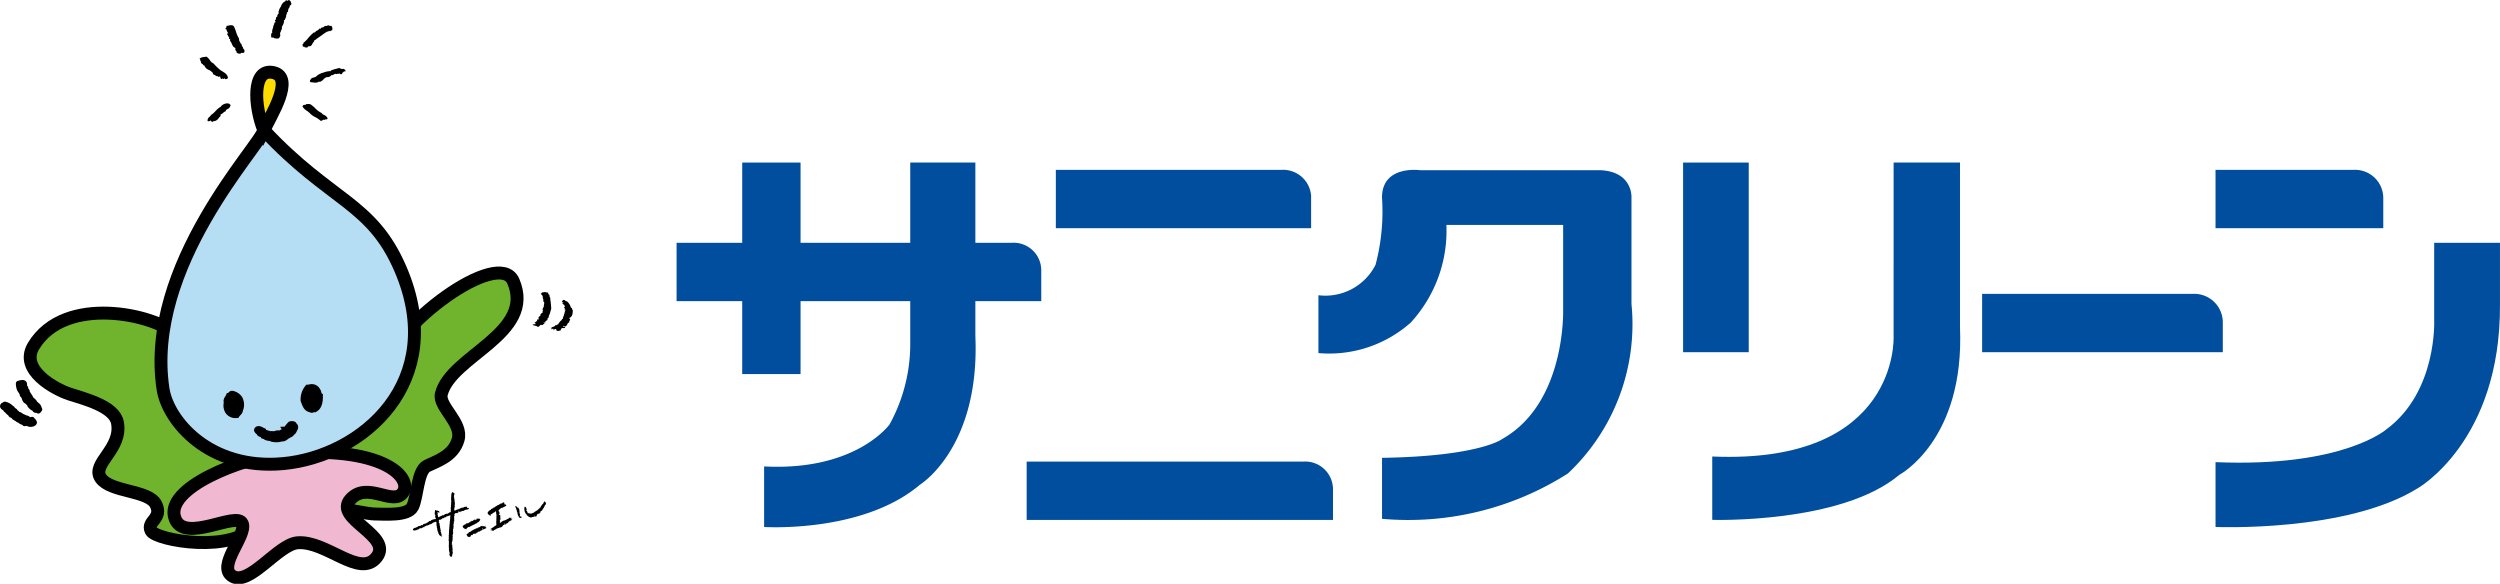 <svg xmlns="http://www.w3.org/2000/svg" width="116.128" height="27.118" viewBox="0 0 116.128 27.118"><g transform="translate(-291.517 -5.985)"><g transform="translate(291.644 5.985)"><path d="M299.88,24.13c-.891-.892-5.113-1.879-6.575.557-.668,1.114,1,2.006,1.672,2.228s2.088.562,2.228,1.337c.224,1.226-1.226,1.895-.78,2.563s2.229.557,2.564,1.226-.446.78-.224,1.226,3.9,1.114,4.9-.335S299.88,24.13,299.88,24.13Z" transform="translate(-291.875 -8.612)" fill="#6fb42c" stroke="#000" stroke-miterlimit="10" stroke-width="0.6"/><path d="M306.49,30.925c.335.446,4.235,1.226,4.68,1.226s1.56.111,1.784-.335.223-1.672.668-1.895,1.226-.446,1.448-1.226-.925-1.535-.78-2.117c.446-1.783,4.387-2.8,3.344-5.238-.669-1.56-5.572,2.007-6.13,4.235Z" transform="translate(-293.916 -8.276)" fill="#6fb42c" stroke="#000" stroke-miterlimit="10" stroke-width="0.6"/><path d="M305.989,30.87c-1.668.156-5.461,1.56-4.9,3.009.447,1.163,2.879-.38,3.12.223.223.557-1.226,2.006-.445,2.452s2.113-1.486,3.008-1.56c1.337-.112,2.9,1.671,3.678.668s-2.006-1.783-1.226-2.675,2.006.335,2.451-.334S310.781,30.424,305.989,30.87Z" transform="translate(-293.081 -9.781)" fill="#f0b9d1" stroke="#000" stroke-miterlimit="10" stroke-width="0.6"/><path d="M305.1,13.122c-.111.669-5.565,6.289-4.68,12.036.223,1.448,2.124,3.768,5.572,3.455,3.678-.335,7.7-3.795,5.461-9.026C310.116,16.466,308.221,16.466,305.1,13.122Z" transform="translate(-292.972 -7.077)" fill="#b5ddf3" stroke="#000" stroke-miterlimit="10" stroke-width="0.6"/><path d="M321.424,22.028l.011.083c.027-.011.05.023.055.045-.022.061.061.128.034.195a2.976,2.976,0,0,1,.044.446c-.044.039,0,.078-.044.116-.006.112-.078.168-.078.285-.089-.006-.011.156-.118.128.007.028-.061.039-.022.067-.016.045-.067.005-.089.033-.005.045.056.006.033.062-.066-.012-.088.094-.15.033-.078.017-.072.1-.162.1-.055-.072-.195-.039-.239-.111l.162-.022-.073-.062c.073-.039.128-.072.139-.161l.056.011c.028-.028-.05-.106.022-.112,0-.061.095-.05.062-.128.005-.028.072-.022.033-.056.123.017.023-.094.1-.139-.011-.017-.028-.017-.045-.022a1.119,1.119,0,0,1,.073-.15c-.017-.1.066-.19-.039-.24.049-.084-.039-.145-.012-.24-.039-.045-.083-.078-.089-.128.05.022.039-.084.089-.033C321.267,21.972,321.34,22.033,321.424,22.028Z" transform="translate(-296.09 -8.436)"/><path d="M322.362,22.442c.011.051.073.045.106.068a.562.562,0,0,1,.173.284c.067.005.045.078.089.128-.011.112-.005.267-.117.312v.033c-.017,0-.045-.011-.056.012s.006.016.011.022h.034c.017.072-.051.111-.045.184-.106,0-.083.256-.25.15-.006.012-.028.017-.022.034.016.05.061-.017.088.022.006.078-.083.039-.122.055-.056-.022-.045.045-.084.056l.011.039c-.061.017-.145.067-.217,0,.011-.033-.011-.061-.044-.05-.045-.017-.062.034-.067.062-.023-.034-.006-.073-.051-.095,0,.033-.039.033-.056.044-.027-.028.012-.044-.011-.078.034-.039.145-.039.185-.105.005-.012.027-.017.022-.034l.033.034c.011-.056.095-.034.095-.09.045-.055.089-.134.156-.161,0-.011.006-.028-.011-.033l.028-.023.011.011c.022-.022.044-.072.011-.089.078-.05.033-.123.089-.184-.022-.05.056-.1-.022-.117l.067-.011a.073.073,0,0,0-.056-.056c0-.011.045-.033.011-.05h-.022V22.76c.017.006.022-.016.033-.022.028-.051-.044-.045-.055-.045l.033-.033c-.055,0-.072-.044-.1-.072l.055-.034c-.016-.022-.044-.006-.072-.011-.006-.05.045-.072.05-.111C322.3,22.448,322.335,22.437,322.362,22.442Z" transform="translate(-296.248 -8.502)"/><path d="M292.784,27.044c-.05.111.1.156.05.251.023.044.1.055.067.127a2.6,2.6,0,0,1,.229.368c.055,0,.078.051.117.09l-.011.011c.067.094.234.156.228.3l.023.022c-.034.016-.028.05-.056.067-.045-.067-.162.017-.162-.089a.516.516,0,0,1-.228-.173.239.239,0,0,0-.051-.117l-.011.017-.1-.106-.011.011c-.095-.061-.073-.217-.173-.284-.016-.145-.145-.212-.161-.357a.6.6,0,0,1-.022-.173C292.584,26.994,292.768,26.916,292.784,27.044Z" transform="translate(-291.777 -9.196)" stroke="#000" stroke-linecap="round" stroke-linejoin="round" stroke-width="0.25"/><path d="M292.01,28.3c-.039.061.056.028.078.061.006.09.15.072.139.173.09,0,.106.122.206.111a.784.784,0,0,0,.241.129V28.8c.033.022.078.005.111.011a.2.2,0,0,0,.223.055c.011.017.011.034.034.045s.055.062.066.095c-.022.061-.106.072-.173.078-.116-.006-.167-.084-.273-.034l-.011-.011.044-.033c-.033-.062-.078.016-.117-.022-.083,0-.133-.09-.217-.107-.005-.049-.095-.039-.112-.088h-.022c0-.023-.022-.034-.033-.045l-.017.011c.006-.117-.172-.039-.167-.173-.106-.033-.134-.122-.217-.173-.017-.088-.212-.117-.128-.206h.078V28.16A.571.571,0,0,1,292.01,28.3Z" transform="translate(-291.644 -9.378)" stroke="#000" stroke-linecap="round" stroke-linejoin="round" stroke-width="0.25"/><path d="M308.547,27.2a.3.3,0,0,1,.258.187c.064.064.019.173.109.224,0,.244-.02.514-.238.636-.052-.025-.084.039-.122.014-.058.07-.064-.058-.141-.014-.18-.058-.232-.282-.284-.411a.872.872,0,0,1,.2-.611C308.395,27.226,308.476,27.191,308.547,27.2Z" transform="translate(-294.167 -9.231)" stroke="#000" stroke-miterlimit="10" stroke-width="0.25"/><path d="M304.528,27.792a.6.6,0,0,1,.026.534c-.006.116-.1.155-.161.252a.431.431,0,0,1-.418-.174.537.537,0,0,1-.058-.424c-.058-.109.058-.212.1-.315.064-.006.084-.1.154-.1A.528.528,0,0,1,304.528,27.792Z" transform="translate(-293.519 -9.287)" stroke="#000" stroke-miterlimit="10" stroke-width="0.25"/><path d="M307.237,29.228c.022.017.027.039.033.022.05-.022.039.039.055.061l-.01.012c.072-.028.066.083.049.122-.056.07-.044.139-.127.184a.3.3,0,0,1-.169.13l-.027.019c-.1.045-.178.168-.306.14a.72.72,0,0,1-.357.033l-.083-.011c-.112-.072-.263-.016-.352-.139a.08.08,0,0,1-.061,0c-.028-.112-.161-.05-.195-.15-.028-.051-.184-.118-.067-.185.1-.033.189.056.273.085.05.116.212.088.312.16.062-.05.117.005.2-.018a.671.671,0,0,1,.278-.032c-.012-.01.141-.092.1-.064a.677.677,0,0,0,.121-.1l-.011-.016a.107.107,0,0,0,.094-.067l.04-.058c.061-.045.078-.126.144-.126Z" transform="translate(-293.777 -9.541)" stroke="#000" stroke-miterlimit="10" stroke-width="0.25"/><path d="M307.293,6.121a.156.156,0,0,0-.095-.132.028.028,0,0,0-.028,0,.028.028,0,0,0-.014.023l-.005.006a.1.1,0,0,0-.044,0h-.015v0a.028.028,0,0,0-.023-.025.026.026,0,0,0-.029.017l-.01.031a.365.365,0,0,0-.2.222l-.02.042a.537.537,0,0,0-.1.259.209.209,0,0,0,.01.051.115.115,0,0,0-.06.071h0a.02.02,0,0,0-.006.014l0,.053a.09.09,0,0,0-.064.088.182.182,0,0,0,0,.033l0,.027s-.005,0-.022,0a.028.028,0,0,0-.023.014.029.029,0,0,0,0,.014l0,.013.031.066-.05.03a.028.028,0,0,0-.013.023v.009a.224.224,0,0,1-.023.076.341.341,0,0,0-.034.131V7.28a.448.448,0,0,0-.044.165.127.127,0,0,0,.013.057l-.006,0-.008,0a.123.123,0,0,0-.043.105c0,.018,0,.035,0,.05l0,.043a.031.031,0,0,0,.012.024.026.026,0,0,0,.025.005.089.089,0,0,1,.028,0,.1.1,0,0,0,.059,0h0a.029.029,0,0,0,.025.03l.048.008c.069.014.173.034.208-.08a.116.116,0,0,0,.018-.064.266.266,0,0,0-.006-.054.344.344,0,0,1-.005-.042.045.045,0,0,1,.024-.043.03.03,0,0,0,.014-.017V7.466a.032.032,0,0,0,0-.015.021.021,0,0,1-.006-.014.074.074,0,0,1,.018-.036.1.1,0,0,0,.022-.051V7.345c.006,0,.014-.01.014-.018v-.1a.529.529,0,0,0,.1-.255.14.14,0,0,0-.009-.042l.007-.006,0-.005A.03.03,0,0,0,307,6.911a.084.084,0,0,0,.014-.047V6.842l.014,0a.033.033,0,0,0,.018-.016l0-.012,0-.011,0-.009a.074.074,0,0,1,.009-.026.1.1,0,0,0,.012-.04.05.05,0,0,0,0-.019s-.007-.005-.01-.008a.172.172,0,0,0,.037-.087c.008-.04.014-.063.042-.071a.027.027,0,0,0,.018-.025V6.508a.137.137,0,0,1,0-.026.288.288,0,0,1,.074-.169.029.029,0,0,0,.006-.016l0-.009a.085.085,0,0,1-.007-.026c0-.012.008-.017.025-.026a.09.09,0,0,0,.057-.084A.189.189,0,0,0,307.293,6.121Zm-.568.5v0Zm.24.3v0Z" transform="translate(-293.899 -5.985)"/><path d="M304.7,8.469a.31.31,0,0,1-.035-.056.028.028,0,0,0,.008-.018V8.39a.028.028,0,0,0-.015-.019c-.028-.012-.038-.053-.047-.092l-.008-.03a.023.023,0,0,0-.012-.015.2.2,0,0,1-.059-.087l-.033-.058-.013-.107-.005-.012a1.174,1.174,0,0,1-.13-.295,1.7,1.7,0,0,0-.076-.2c-.045-.141-.182-.111-.274-.091l-.072.012a.029.029,0,0,0-.02.013.03.03,0,0,0-.005.016v.006a.055.055,0,0,1,0,.017c0,.016-.008.035-.036.058a.028.028,0,0,0-.01.021l0,.005a.026.026,0,0,0,.019.02l.03.007,0,.009a.341.341,0,0,0,.078.162l.008.012-.03,0c-.014,0-.019.012-.019.025V7.8a.027.027,0,0,0,.016.025c.01,0,.017.022.025.04a.129.129,0,0,0,.054.069l-.013.018a.024.024,0,0,0-.005.015.027.027,0,0,0,0,.014A.052.052,0,0,0,304.1,8h0V8l0,0a.076.076,0,0,0-.03.058.168.168,0,0,0,.043.091.136.136,0,0,1,.03.053l0,.01.057.117.017.03a.027.027,0,0,0,.027.014h0l.01.009a.1.1,0,0,0,.053.035.091.091,0,0,1,.025.03h0a.031.031,0,0,0-.02.015.03.03,0,0,0,0,.014l0,.01.009.019a.064.064,0,0,0,.02.026l-.006.011h0v.005a.024.024,0,0,0,.015.022l0,0a.2.2,0,0,1,.03.021l-.005.034v0a.026.026,0,0,0,.014.024l.042.021a.162.162,0,0,0,.142.009.032.032,0,0,0,.01-.008c.019-.027.026-.025.049-.02a.135.135,0,0,0,.076,0,.033.033,0,0,0,.014-.012.146.146,0,0,0,.024-.077A.18.18,0,0,0,304.7,8.469Zm-.784-.93,0-.007h0l0,.007Zm.343.832h0a.033.033,0,0,0,.014-.013h0A.02.02,0,0,1,304.258,8.37Z" transform="translate(-293.513 -6.196)"/><g transform="translate(13.917 1.179)"><path d="M308.186,8.563l0,0,0,0Z" transform="translate(-308.092 -7.557)"/><path d="M309.429,7.407a.028.028,0,0,0-.022-.011.062.062,0,0,0-.044.016.091.091,0,0,0-.042-.03.15.15,0,0,0-.12.026.112.112,0,0,0-.12.032.114.114,0,0,1-.052.031.1.1,0,0,0-.094.043c-.03.032-.034.03-.048.019a.028.028,0,0,0-.042.013c-.013.04-.046.056-.084.074a.182.182,0,0,0-.1.091l-.025-.007a.025.025,0,0,0-.023,0,1.69,1.69,0,0,0-.259.257,1.5,1.5,0,0,1-.222.224.031.031,0,0,0-.011.023v.005a.028.028,0,0,0,.018.02h0l-.008,0-.035.016a.027.027,0,0,0-.015.025v0l.005.007.005.031,0,.009a.054.054,0,0,0,.031.048.04.04,0,0,0,.044-.007l0,.008a.067.067,0,0,0,.034.031.053.053,0,0,0,.042-.007.061.061,0,0,0,.038.015.079.079,0,0,0,.056-.039c.019-.022.027-.029.04-.027.1.021.138-.053.169-.113a.213.213,0,0,1,.066-.091.025.025,0,0,0,.013-.023V8.119a.089.089,0,0,1,0-.019c0-.022.016-.032.052-.051a.151.151,0,0,0,.072-.057.019.019,0,0,0,.014-.005l.2-.14c.083-.061.169-.124.265-.181a.082.082,0,0,0,.087-.039l.006-.007.022.022a.024.024,0,0,0,.02.008.026.026,0,0,0,.02-.011.067.067,0,0,1,.038-.022l.03-.012a.017.017,0,0,0,.01-.01A.177.177,0,0,0,309.429,7.407Z" transform="translate(-308.076 -7.377)"/></g><path d="M303.492,9.769,303.4,9.71a2.611,2.611,0,0,1-.309-.3l-.011-.007a.367.367,0,0,1-.159-.147.6.6,0,0,0-.155-.163.034.034,0,0,0-.02,0l-.085.014a.407.407,0,0,0-.2.06c-.007.005-.013.008-.014.015v.005a.02.02,0,0,0,0,.011l.027.03v.051a.027.027,0,0,0,.008.019.024.024,0,0,0,.02.007h.014l0,0a.1.1,0,0,0-.012.044c0,.04.033.061.058.077a.1.1,0,0,1,.049.051.027.027,0,0,0,.025.019h.025a.341.341,0,0,0,.211.211l.076.042a.024.024,0,0,0,.023,0c0,.005-.006.008-.006.012l0,.008a.026.026,0,0,0,.024.019h.022a.288.288,0,0,1,.048.078.184.184,0,0,0,.046.069.028.028,0,0,0,.025,0c.014,0,.024,0,.044.025a.093.093,0,0,0,.068.036.071.071,0,0,0,.032-.012l.012.028a.026.026,0,0,0,.019.015.12.12,0,0,0,.062-.008.087.087,0,0,1,.027-.006.061.061,0,0,1,.014.035.143.143,0,0,0,.019.064.025.025,0,0,0,.011.01.053.053,0,0,0,.075-.027l0-.006.02.029a.026.026,0,0,0,.024.011.029.029,0,0,0,.021-.016.065.065,0,0,1,.011-.019l.012.011.038.03a.127.127,0,0,0,.1-.03.043.043,0,0,0,.018-.039C303.742,9.923,303.61,9.841,303.492,9.769Z" transform="translate(-293.298 -6.46)"/><path d="M310.142,9.83l-.013-.016c-.02-.025-.053-.069-.105-.055H310c-.061,0-.078,0-.113-.035a.023.023,0,0,0-.021-.007.738.738,0,0,0-.14.03l-.1.025a.052.052,0,0,0-.017.008l-.011.011a.026.026,0,0,0-.029,0,.092.092,0,0,1-.036.012.09.09,0,0,0-.069.037.051.051,0,0,0-.005.019.934.934,0,0,0-.354.074.581.581,0,0,0-.191.076l-.069.036a.045.045,0,0,0-.011.011.263.263,0,0,1-.169.1.4.4,0,0,0-.108.042.033.033,0,0,0-.013.023v0l-.018.023a.1.1,0,0,0-.037.08.076.076,0,0,0,.04.053.028.028,0,0,0,.014,0l.106.009a.415.415,0,0,0,.207-.008.137.137,0,0,0,.052-.038.058.058,0,0,0,.054.015.386.386,0,0,0,.189-.155l.007,0a.027.027,0,0,0,.019-.008.183.183,0,0,1,.134-.054.222.222,0,0,0,.177-.093.136.136,0,0,0,.107-.026c.046-.028.075-.043.107-.025a.025.025,0,0,0,.029,0,.1.1,0,0,1,.059-.009.129.129,0,0,0,.083-.019l.025.025A.039.039,0,0,0,309.9,10a.088.088,0,0,0,.074-.008.064.064,0,0,0,.02-.052V9.926l.008,0a.028.028,0,0,0,.033-.011.081.081,0,0,1,.084-.042.027.027,0,0,0,.026-.014A.028.028,0,0,0,310.142,9.83Z" transform="translate(-294.22 -6.556)"/><path d="M303.947,11.74a.161.161,0,0,0-.125-.086.41.41,0,0,0-.307.121.026.026,0,0,0-.008.019l0,.005a1,1,0,0,0-.253.207,1.149,1.149,0,0,1-.209.184.021.021,0,0,0-.01.011.255.255,0,0,1-.066.077.211.211,0,0,0-.091.159v.022c0,.014.019.023.033.023h.026a.089.089,0,0,0,.069-.02l.016-.019.008.011c.013.024.035.063.08.058a.026.026,0,0,0,.015-.008l.025-.025a.027.027,0,0,0,.013.005.314.314,0,0,0,.235-.15.562.562,0,0,1,.08-.086c.006,0,.008-.021.008-.029v-.013l0-.017a.059.059,0,0,0-.005-.024l0,0a.223.223,0,0,0,.116-.068.3.3,0,0,1,.108-.07.025.025,0,0,0,.019-.024c0-.037.034-.058.084-.086a.223.223,0,0,0,.132-.156v0A.022.022,0,0,0,303.947,11.74Z" transform="translate(-293.364 -6.852)"/><path d="M309.088,12.2a.322.322,0,0,1-.118-.091.034.034,0,0,0-.012-.01.937.937,0,0,1-.28-.21,1.649,1.649,0,0,0-.218-.184l-.006,0a.316.316,0,0,0-.154-.013l-.02,0a.032.032,0,0,0-.015,0l-.036.024a.03.03,0,0,0-.008.016l0,0-.008.006a.079.079,0,0,0-.076,0c-.051.022-.052.062-.045.079a.548.548,0,0,0,.185.18.863.863,0,0,1,.141.114.876.876,0,0,0,.261.188,1.2,1.2,0,0,1,.214.141c.055.061.106.018.134-.006.01-.009.025-.021.031-.021a.03.03,0,0,1,.013.011.027.027,0,0,0,.023.009.026.026,0,0,0,.021-.014c.008-.014.016-.015.047-.014a.1.1,0,0,0,.08-.021.026.026,0,0,0,.008-.026A.271.271,0,0,0,309.088,12.2Z" transform="translate(-294.16 -6.858)"/><g transform="translate(19.057 22.863)"><path d="M321.13,33.493c-.008.01,0,.02.009.025s.029.011.045.011-.006.015-.014.017.026.022.014.04c-.01,0-.012.013-.021.017s.018.005.012.017c-.012.031-.059.029-.049.073a.027.027,0,0,1,0,.016c-.007,0-.014-.012-.02,0s0,.019-.007.024l-.007.006.009,0c-.03.012-.008.056-.041.06-.006.02-.035.029-.032.053s-.02.009-.01.02a.157.157,0,0,1-.068.061c-.014.015-.027.027-.042.043a.043.043,0,0,1,.025.019.01.01,0,0,1-.008.014c-.022,0-.009-.034-.03-.019.013.014,0,.035-.01.053a.035.035,0,0,1-.031,0c-.005.012.029.035,0,.036-.011-.009-.008-.029-.023-.03-.03-.008-.029.03-.055.035s-.008.031-.02.051-.021.027-.023.045l-.02.012c0-.005,0-.014-.006-.018a.053.053,0,0,0-.028.01V34.2c-.009-.006-.02,0-.03-.01-.007-.025.03-.04.011-.06-.021.005,0,.035-.028.034-.005.01-.026.025-.011.038-.007,0-.016.019-.025.006s0-.012-.008-.017c-.021.03-.059.007-.084.032-.026-.013-.052.006-.076-.014,0,0-.006.008-.012.007-.007-.019-.031-.013-.043-.03-.025,0-.016-.051-.051-.027a.037.037,0,0,0-.018-.025l-.007,0c0-.006,0-.013-.01-.017a.016.016,0,0,1-.016,0v-.008s.016,0,.016-.008-.017.006-.016-.013c.006,0,.006,0,.008-.007-.008-.019-.042-.019-.042-.045-.025-.005-.015-.033-.023-.047-.028-.018-.019-.052-.028-.078s0-.053-.014-.074,0-.01.007-.015c.008-.033-.012-.072.021-.091s.016.022.038.018c.042.019.013.08.059.086a.009.009,0,0,1,0,.014c-.007.012-.022.008-.033.013.028.019-.008.051.027.068l.008,0,.031.085c.013.006.021.036.042.019,0-.021.017,0,.025-.012.014,0,.011.032.034.023a.115.115,0,0,0,.061,0c.013-.012.025.012.036,0,.014-.034.056-.013.075-.04.02,0,.02-.023.04-.02.008-.027.044-.025.058-.049.015,0,.028-.014.035-.025s.019.005.029,0a.069.069,0,0,0,.032-.047c.01.011.022,0,.029-.011l0,0c.018-.019.03-.056.066-.047.005-.011-.008-.024.009-.03a.047.047,0,0,1,.022,0l0,0a.075.075,0,0,0,0-.029c.005,0,0-.008,0-.011a.153.153,0,0,0,.059-.079c.008-.011.026-.023.023-.039.029,0,.036-.036.058-.046,0-.011.006-.023.017-.021a.043.043,0,0,1-.011-.026c.031,0,.011-.072.053-.036Zm-.017.038,0,.007.008,0S321.118,33.532,321.113,33.531Zm-1.352.18a.039.039,0,0,0,.01.044c.018.053.039.1.057.158-.013.03.026.046.014.075.04.025,0,.068.026.1,0,.029.024.045.025.071.031.016.017.053.047.07.008,0,.014.018.023.008s.006.006.006.012c.017.014.024-.017.04,0s.015-.031.03-.017c0,.006-.008.011,0,.016h0c.005,0,.005.007.007.009s0-.021,0-.028,0-.016.012-.02a.015.015,0,0,0-.008-.019c-.01-.01-.007.007-.017.008s-.018.007-.024,0c0-.034-.037-.02-.047-.047.008-.019.009-.039.019-.058a.05.05,0,0,1-.009-.056h-.005l0,.009a.07.07,0,0,1-.031-.035c0-.016.019-.008.025-.019-.005-.035-.024-.064-.014-.1,0-.014-.026-.027,0-.04a.151.151,0,0,0-.048-.055c.01-.04-.039-.021-.049-.039l0,.007-.011-.008c-.009-.014-.022-.02-.029-.034A.019.019,0,0,0,319.762,33.712Zm.2.3s0,.008,0,.01l-.01-.008S319.962,34,319.963,34.012Zm.44,0-.008,0c-.007,0,0-.008,0-.013S320.4,34,320.4,34.009Zm-.154.085-.005-.008h0Zm.45.055h0v.007h0Zm-.055.042a.012.012,0,0,1-.008.012h-.007l0-.016C320.636,34.185,320.638,34.189,320.643,34.191Zm.085.012h-.007c0-.011.009,0,.011-.008S320.729,34.2,320.728,34.2Zm-.229.03a.016.016,0,0,1-.005.019c-.016,0-.012-.019-.025-.021a.01.01,0,0,1,.013-.012A.02.02,0,0,0,320.5,34.233Z" transform="translate(-315.004 -33.054)"/><path d="M317.66,34.435c.015.006,0,.055.024.025l.01,0c0,.012-.005.025-.016.019a.05.05,0,0,0-.014.025c0,.008.014,0,.008.013s-.014,0-.016.006-.017.019-.022.031c-.017,0,0,.024-.021.017-.016.038-.057.009-.064.053-.008.01-.036,0-.023.021a.094.094,0,0,0-.076.031c-.026.025-.067.014-.088.05-.016,0-.028.021-.041.005a.355.355,0,0,1-.122.066.047.047,0,0,1-.03.024c-.014-.014-.037.015-.039-.014-.008.013-.014.03-.031.034s-.026.036-.049.042v.005l0,0c-.02,0,0,.045-.031.036-.009-.014-.025-.015-.036-.03a.019.019,0,0,1-.021.008.151.151,0,0,0-.059-.039c-.011-.012-.01-.035-.026-.047s-.014-.017-.014-.029c.022,0,.011-.027.031-.031a.026.026,0,0,1,.009-.022c.005,0,.014,0,.017,0,.023-.012.039-.045.07-.044l.008.008c.012,0,.009-.016.014-.025.03,0,.042-.063.078-.03l.024.008a.064.064,0,0,1,.02-.02c.007,0,.008.009.015.007-.013-.042.035-.026.05-.049.006,0,.014,0,.019,0s.01-.03.029-.036.036.011.033-.015.019,0,.026-.007c.008.018.021,0,.032,0,.021-.025.047-.039.065-.064.008,0,.017,0,.022.008V34.5a.106.106,0,0,0,.047-.016c.014-.013.047,0,.042-.023a.03.03,0,0,1,.013-.037.021.021,0,0,1,.02.011c.019-.021.038.008.058-.009S317.635,34.44,317.66,34.435Zm-.185.005a.042.042,0,0,1-.016.037c-.02-.018.016-.019.012-.037Zm-.015.075c0,.008,0,.019-.01.019S317.45,34.509,317.46,34.516Zm.483.226,0,0,0,0Zm-.014.01c0,.015-.015.02-.009.037s0,.013.008.01,0-.007.008-.009,0-.025,0-.038Zm-.2.028c-.026-.01-.037.02-.055.03s-.02.029-.035.011a.238.238,0,0,1-.073.029c0,.012,0,.024,0,.033-.032-.028-.069,0-.1.014-.013,0-.008.023-.025.015s-.022.011-.03.023c-.033-.016-.053.033-.083.024v.012c-.005.008-.013.008-.023.008,0,.016-.022.008-.031.019a.058.058,0,0,1-.047.034c-.018.016-.044.013-.063.03s-.04.024-.034.053c-.005.012-.015,0-.025,0-.021.017-.058.034-.058.065.022.007.014.034.031.046s.015.03.033.04.022.015.036.021a.02.02,0,0,1,.01-.019c.007,0,.009.009.015.014s.031,0,.039-.014.025-.012.034-.024.008-.027,0-.036a.088.088,0,0,0,.016-.014c.019.011.042-.026.059,0,.007,0,.01,0,.014-.007s.012-.019,0-.028c.012-.009.026-.018.025-.035.014,0,.014.009.026.014s.021-.005.029-.014.018.01.032.013.011-.014.018-.02.017.006.028,0,.012-.015.012-.025.018,0,.026-.008c0-.031.036-.007.049-.023s0-.013-.005-.019c.015,0,.028-.021.042,0,.008-.006,0-.013,0-.019s.006,0,.01,0,.023.008.03,0c.022.016.02-.023.037-.03.021.014.019-.025.04-.016s.024-.022.041-.028l.008.005c.011.005.028.006.028-.009-.017-.005-.006-.029-.025-.029s0-.02,0-.031.02,0,.028,0l0,.02c0,.019.024.015.03.031.014,0,.015-.018.026-.025s.015.009.024,0a.177.177,0,0,1,.013-.034l.011.008c.005,0,.01,0,.012,0,.019.019.024-.014.035-.021l.007.005s.01,0,.008-.008a.012.012,0,0,0-.011-.006c0-.015-.024-.006-.02-.023s-.008-.009-.013-.012-.016-.005-.02.005a.026.026,0,0,1-.025-.022c0-.017.014,0,.022-.007V34.78c-.006-.014-.017,0-.02,0h0c-.005,0-.008,0-.012.005s-.014-.014-.02-.019l0,.018c-.019-.007-.039,0-.05-.01a.013.013,0,0,0-.02.014s-.005-.005-.008-.008,0-.011,0-.016S317.736,34.763,317.73,34.78Zm.064.017v-.006h.006Zm.008.028c0,.005-.008,0-.013,0s.007-.01.008-.016S317.8,34.822,317.8,34.825Zm.162.055,0,.005,0-.005S317.964,34.876,317.964,34.88Zm-.248.042h-.007l0-.012S317.717,34.915,317.716,34.922Zm-.169.108c-.006,0-.013,0-.016,0s.006-.01.013-.008S317.546,35.026,317.547,35.03Z" transform="translate(-314.56 -33.199)"/><path d="M319.012,33.566c.006.008.017.012.017.021s-.031.012-.037.025a.042.042,0,0,0,.05.008s.005-.007.01-.005c.01.018.011.039.036.036.006-.006.011,0,.014,0s.012.024,0,.028-.011.008-.007.017a.7.7,0,0,1-.063.04.075.075,0,0,1-.025,0c-.01.018-.031.022-.047.033s-.009,0-.014,0c-.02.005-.018.03-.037.034s-.012-.019-.027-.015-.008.012-.019.01-.014,0-.021,0,0,.007,0,.01.013-.005.019.006,0,.014,0,.018-.008-.006-.014-.008,0-.008,0-.011c-.011.013-.03.013-.031.032-.005,0-.006,0-.011,0s0,.021-.017.023-.024.027-.035.039c.008.02-.024.014-.008.035s.053.021.035.053a.127.127,0,0,1,.018.064c-.014.005-.028.022-.04.03.007.019.032.016.03.038,0,0,.005.006.009,0l.007-.011,0,0,.011,0c.005.008,0,.026.014.029,0,.016-.007.037,0,.049a.056.056,0,0,1,.005.022c-.022.009.005.025-.008.036.008.013.017.019.009.035s0,.019-.009.024a.022.022,0,0,1,.006.025c-.01.012-.02.033-.032.046s.024.013.01.02l-.007.007a.044.044,0,0,1,.017.029c.01.023-.041.025-.022.05.008,0,0-.013.012-.014s.005.013.009.019c.019-.019.051-.028.066-.056.025.008.025-.027.047-.025.012-.018.039-.011.052-.03a.2.2,0,0,0,.1-.031c.014,0,.022-.01.035-.013s.011-.015.019-.025c.009.009.022,0,.033,0l-.01-.008a.139.139,0,0,0,.094-.057c.011-.009.03-.017.033.005s.02.008.025.019.027,0,.017.017,0,.022,0,.035.014.019.025.019-.02-.025-.007-.044.007-.036.023-.024.011.007.008.014c-.024.013.009.032-.012.045.006,0,.011.008.008.014-.028-.011-.015.042-.045.019-.009,0-.016.007-.023.014s.016.013.008.026l-.012,0c0-.01,0-.02-.009-.024s0,.009-.008.012-.015,0-.021,0a.034.034,0,0,1-.027.035c-.029,0-.024.027-.044.037a.069.069,0,0,1-.053.042c-.006.006-.014.005-.022.005-.025.017-.032.062-.064.054,0-.016-.021-.036.007-.041a.04.04,0,0,0-.025-.018c0,.01-.02.018-.006.029l.011,0c-.013,0,0,.018-.008.022s-.035.009-.042.029c-.012,0-.025-.015-.03.005.005,0,0,.007,0,.01h-.006s-.006-.006-.008-.01c0,.014,0,.041-.017.046l0,.019-.013-.009c-.006,0-.005.009-.005.014h-.007s0-.008,0-.01,0,.017-.01.022c-.013.036-.03-.011-.047.015-.008.008-.012.021-.02.025L318.8,34.7a.124.124,0,0,1-.087.032c-.018.009-.031.028-.054.026s-.022.04-.047.03a.065.065,0,0,0-.023.006l.009.009a.125.125,0,0,0-.092.056c-.013.008-.031.016-.034-.005s-.02-.008-.025-.018-.029,0-.017-.018,0-.023,0-.036-.014-.019-.025-.019c-.008.014.02.026.008.044s-.007.036-.023.025-.01-.008-.008-.014c.024-.013-.009-.032.01-.046-.005,0-.01-.008-.008-.014.03.012.017-.042.045-.018.01,0,.017-.008.024-.015s-.016-.013-.008-.026l.013,0c0,.01,0,.021.01.024s0-.009.006-.012.016,0,.022-.005a.039.039,0,0,1,.027-.035c.018.008.02-.014.028-.02.031-.025.082-.035.1-.073a.053.053,0,0,1-.008-.048l0-.007a.4.4,0,0,1,0-.09.032.032,0,0,1-.008-.021c.023-.014,0-.039.012-.057-.017-.047.019-.086-.009-.125.008-.016.015.01.022-.006-.029-.038,0-.081-.01-.123-.006-.005-.014-.01-.01-.018s-.013-.037,0-.056c0-.016-.019-.029-.008-.047a.042.042,0,0,0-.016-.036c-.031.007-.017.052-.056.046-.016.032-.053.015-.071.041s-.047.027-.056.054c-.02,0-.04-.015-.049.009,0,.009,0,.023-.012.023l0,.007c.012.007.008.028.006.038s-.008.007-.014.005c-.01-.022-.041-.015-.046-.038s-.025-.028-.046-.027-.018-.048-.036-.069a.025.025,0,0,1,.02-.031c0-.01-.015-.018,0-.027.037-.005.03-.064.074-.058.016-.012.023-.046.048-.03.041-.009-.006-.059.044-.042.009-.013.03-.014.03-.032.007,0,.014.014.022.007s.036-.025.042-.047c.007.006.01,0,.016,0a.084.084,0,0,0,.04-.008l0-.022c.008,0,.011.007.017.008s.02-.046.047-.035l0,0c.009-.008.016-.02.031-.018.017-.027.05-.032.076-.047a.03.03,0,0,1,.019.009c.005-.017.026-.027.03-.039s.025,0,.03-.016a.033.033,0,0,1,.017,0c.007-.007.008-.016.014-.024.016.014.034,0,.052.01a.089.089,0,0,1,.039-.038c0-.011.015-.014.025-.015S319.017,33.538,319.012,33.566Zm-.057.042,0,0,0,0Zm.014.022c0,.006-.008.008-.014.008l0,0,.012-.01Zm-.088.185,0,0h-.005Zm-.265.155-.005,0h0Zm.722.279s0,.011-.009.011a.019.019,0,0,1-.014-.011C319.306,34.228,319.338,34.235,319.338,34.247Zm-.566.061s0,.008,0,.01.008,0,.011-.007S318.777,34.309,318.772,34.308Zm-.024.045s-.016-.008-.018-.014S318.748,34.343,318.748,34.353Zm.028.006c0,.008-.014.006-.019,0S318.775,34.343,318.776,34.359Zm0,.038a.026.026,0,0,1-.006.032c-.005,0-.005.007-.011.008a.158.158,0,0,0,0-.042Zm.4.032v0l-.005-.008Zm-.2.153v.008h-.007S318.979,34.577,318.984,34.583Zm-.413.08v.005l0-.008Zm-.136.184s0,.014-.007.012-.014-.006-.019-.011S318.431,34.833,318.436,34.846Z" transform="translate(-314.772 -33.064)"/><path d="M316.035,33.014c.018.015.038.023.047.046,0,.006,0,.012,0,.014-.025-.006-.016.019-.026.029,0,.027-.016.046-.007.075l-.007.008c0,.007.02,0,.016.011s0,.036,0,.057c-.005,0-.012,0-.014,0,.029.01.007.047.034.061l0,.019s0,0-.007.005,0,.013,0,.019.034.045,0,.059c0,.012.013.02.013.034.027.034-.009.074.008.11a.064.064,0,0,0-.014.053c.019.015.009.036.009.058a.08.08,0,0,0-.027.057c0,.006.008.009.013.014-.012,0,0,.033-.019.036,0,.014.022.021.007.031,0,.006,0,.014.006.016.029-.006.061.012.079-.019.008,0,.02,0,.021-.009s.014,0,.024-.014.025.012.035-.007c.006,0,.008.008.015,0s.025-.008.032-.024.015.013.024.014c0-.016.017-.025.03-.037.015,0,.025-.018.038-.005s.019-.022.035-.019c.014-.024.031,0,.052-.013.009.007.014.015.025.007a.1.1,0,0,1,.091-.04c.026.013.025-.025.053-.014,0-.005.008,0,.014,0s.005.025.02.027c0,.019-.005.033.008.047.014,0,.028-.034.047-.014,0,.025.054.006.03.039a.02.02,0,0,1-.011.025c-.008.006-.019,0-.022-.013-.038,0-.005.04-.042.035-.01-.009-.025-.007-.037-.009-.008.015-.025.013-.038.019s-.008-.009-.016-.014c0,.031-.039.017-.051.042-.006,0-.008,0-.013,0s0,.009,0,.016-.019.008-.031,0,0,0-.005-.007-.023.028-.038.011-.031.034-.056.021c-.007,0-.017.006-.015.014a.045.045,0,0,1,.005.02l-.008,0c-.005,0-.01-.012-.005-.017l0,0-.016-.014c-.011.019-.028.014-.049.016a.014.014,0,0,1-.009-.019c-.009,0-.017-.014-.025,0s.009.044-.014.053-.011.008-.014.014c-.02,0-.045,0-.056.014s-.063-.024-.071.013a.155.155,0,0,1-.041.04c.01.009,0,.026.014.035,0,.024,0,.041-.013.059l-.008,0c-.016.011.009.023-.005.036.014.006.011.024.012.038a.27.27,0,0,0,0,.1h.012c-.028.01,0,.042-.021.058s-.016.024-.025.03l0,0c0-.009.012-.006.017-.007a.09.09,0,0,0,.011.026c-.006.008-.023.014-.016.025s-.013-.008-.017,0,.02.026.02.044-.027.028-.018.051c0,.007.014,0,.013.013s-.008,0-.012,0-.008-.011-.014-.015c0,.032.041.059.016.094.011.019-.03.033,0,.042.008.008-.005.017,0,.023l-.017.005c.014,0,.006.018,0,.024a.018.018,0,0,0-.005.03c.014.025-.009.05.007.075-.036.027.008.058,0,.086a.325.325,0,0,0-.017.069c-.027.023-.005.049-.007.079.015.017-.012.036,0,.052-.014,0,0,.014,0,.019-.017.026.018.064-.016.081.005.011.018.021.01.036a.031.031,0,0,0-.006.034l0,0c-.021.016-.015.044-.034.063l.013.009s0-.007.008,0,0,.006,0,.008l-.009,0c0,.008.014.02,0,.03s-.007.036-.009.058l.026,0c.022.036-.036.068.008.094-.021.021.014.046-.011.066,0,.012.011.017.016.028a.24.24,0,0,1,0,.065c-.021.035.013.065,0,.105.024.015.009.039,0,.058s-.038.023-.01.04c.008.025-.017.039-.011.064,0,0-.005.008-.008.012-.025,0,0,.026-.018.034s-.046-.017-.069-.02c-.018-.02-.015-.051-.031-.072s.009-.045.014-.067c-.013-.015.005-.045-.019-.056,0-.019-.017-.035,0-.053a.12.12,0,0,1-.013-.105c-.016-.051,0-.092-.019-.138.016-.007.013-.029.013-.043a.026.026,0,0,1,0-.029.673.673,0,0,1,0-.1c-.01-.007,0-.017,0-.025,0-.03-.025-.059-.007-.089-.014-.026.014-.05,0-.075s.018-.064,0-.087.028-.07,0-.105c.007-.009,0-.03.011-.031a.5.5,0,0,0-.005-.106c.019-.028,0-.064.017-.091a.656.656,0,0,1,.012-.14.115.115,0,0,1,.009-.086c-.007-.025.011-.051,0-.075.008-.02-.01-.045.014-.058,0-.015-.01-.034,0-.053.008-.035,0-.067.015-.1-.025-.047.016-.08,0-.129-.013,0-.025.024-.041.008-.01.019-.032.013-.045.028-.028-.005-.049.022-.077.007-.022.016-.024.051-.053.047a.127.127,0,0,1-.056.008c-.009.009-.019.018-.019.03-.025-.01-.04.031-.068.013-.012.008-.03.006-.036.023.012.028-.022.01-.027.027-.007,0-.011,0-.014.008l0,.009c-.019.011-.036-.021-.052,0-.017-.015-.029.021-.043.029s0,.032-.008.046.016,0,.02.008c.014.029-.041.019-.015.045.031.01.016.047.035.063s-.018.054,0,.079c.005,0,.014,0,.021,0,0,.031,0,.067,0,.1.023.018,0,.038.016.056-.007.023.018.034.007.054.008.012.017.025.011.04s-.008.007-.013.009l.013.01c0,.007,0,.014-.005.017s-.013,0-.015.005,0,.017.009.014a.01.01,0,0,1,.014-.007c.013.021.006.052.019.072.02,0,0,.036.022.047,0,.01-.007.016-.011.025l-.015-.007-.008.014c.014.022.044-.006.051.027.008.012-.013.03.008.033-.021,0-.052,0-.067-.02a.023.023,0,0,1-.023-.008l0-.01c-.033,0-.042-.028-.057-.048,0-.024-.022-.029-.032-.047s.008-.062-.025-.077c-.014-.03-.006-.07-.031-.1.018-.055-.036-.1-.013-.152a.111.111,0,0,1-.02-.059c.008-.008,0-.018,0-.025l-.006,0a.252.252,0,0,0,.006-.1l-.016-.008c.008-.011.008-.025-.007-.03-.031,0-.055.021-.086.021l-.011.015c-.019-.028-.027.017-.049.013-.027.016-.042.052-.08.049-.024.036-.075,0-.091.046-.008.014-.019,0-.03.009-.042.032-.1.008-.135.053-.025,0-.036.019-.06.021s.008.028-.013.035c0-.022-.03-.008-.041-.012,0,.027-.033.007-.036.03-.013,0-.016.011-.024.017v.008c-.03-.008-.063-.019-.083.011-.019-.027-.032.01-.048.013-.013.019-.039.024-.059.036s-.049,0-.065.022-.066,0-.087.023c-.024-.012-.058,0-.069-.035-.008-.019-.013-.041.013-.051s.048-.047.091-.039c.011-.013.031-.013.04-.03a.079.079,0,0,0,.04,0c.028-.023.057-.057.1-.052a.222.222,0,0,0,.053-.019c.031.02.025-.038.055-.021,0-.014.017-.01.023-.005s.016.005.025.008c0-.012.023-.022.018-.039.015-.005.026-.03.044-.015.031,0,.06-.064.087-.019a.074.074,0,0,0,.029-.018c-.014-.036.04-.008.027-.043,0,0,.007,0,.009,0s-.012.025.008.022.013-.066.056-.049c.012-.006.03-.006.032-.025s.008-.011.014-.019c.025.007.063.007.075-.021,0-.007.011-.018.02-.019a.95.95,0,0,1,.108-.035c.012,0,.019-.019.03,0s.013-.025.032-.012c0,0,0,.007.008.009s.018-.03.03-.042c-.016-.016-.037-.034-.033-.064-.007-.006-.014-.019-.008-.027s.023-.025.011-.036,0-.027.014-.033c-.008-.015-.018.017-.027,0s.009-.017,0-.025-.022.014-.025,0l0-.016s.008,0,.011.005c.01-.019-.014-.044.01-.058-.005-.014-.022-.027-.013-.045.029-.025,0-.061.026-.086.018.01.04,0,.05.018a.041.041,0,0,0,.046.013c0-.01.017-.01.023-.008.005.029.039.01.053.031,0,.022.052.047.006.061-.031.008-.047-.026-.075-.009-.008.012,0,.021,0,.036.042.014-.009.046,0,.075.031.019.012.059.029.084a.33.33,0,0,0,.009.043c.015-.006.019-.028.04-.019l0,.006c.025-.042.075-.042.114-.064.023-.008.046-.043.073-.017.027-.008.038-.036.067-.041.021-.032.066-.014.087-.042.006.005.011.013.017.005s.01.012.02.014a.125.125,0,0,1,.036-.044c.037.022.043-.031.073-.035,0-.008.01,0,.015-.006l.018.012c0-.016.021-.027.018-.045,0,0,.008,0,.011-.008a.1.1,0,0,1,0-.086c-.033-.022,0-.053-.009-.082s.017-.049.009-.071a.312.312,0,0,1,.005-.08.085.085,0,0,0,0-.036c.014-.011-.014-.018,0-.027s-.01-.025,0-.038.01-.008.006-.022.013-.021.006-.023l0,0c-.022-.012,0-.031-.006-.05a.232.232,0,0,1,0-.12c.008-.018-.019-.025,0-.04a.168.168,0,0,1,.007-.077c0-.011-.011-.021-.006-.031s.025-.025.015-.039.019-.042.022-.068C315.988,32.981,316.024,32.987,316.035,33.014Zm.061.59v.005h0V33.6Zm.479.147-.01.01s-.014-.014,0-.021S316.569,33.75,316.574,33.752Zm.171-.009v.007l-.005-.008Zm-.358.084h-.015C316.375,33.817,316.38,33.825,316.387,33.827Zm-.982.083s-.008.006-.011,0-.007-.014,0-.016S315.4,33.906,315.405,33.91Zm.881,0h0l0,.005Zm-.265.225c-.007.006,0,.017-.008.02H316C316,34.15,316.006,34.131,316.021,34.138Zm-.626.364v0l0-.006Zm-.768.127,0,0-.005-.007S314.624,34.625,314.627,34.629Zm-.022.015,0,0h0Zm.826,0,0,.005-.005-.008S315.429,34.642,315.431,34.646Zm-1.076.095s-.007.006-.013.006A.012.012,0,0,1,314.354,34.741Zm1.608,1.187,0,0,0-.007S315.96,35.926,315.963,35.927Z" transform="translate(-314.145 -32.978)"/></g><path d="M305.9,12.636c.335-.668,1.449-2.451.446-2.674S305.459,11.522,305.9,12.636Z" transform="translate(-293.776 -6.591)" fill="#ffdc00" stroke="#000" stroke-miterlimit="10" stroke-width="0.6"/></g><g transform="translate(322.945 13.536)"><path d="M359.864,15.3a1.307,1.307,0,0,1,1.394,1.2V18.01H349.4V15.3Z" transform="translate(-331.783 -14.961)" fill="#004e9d"/><g transform="translate(71.486 0.339)"><path d="M419.422,15.3a1.312,1.312,0,0,1,1.37,1.279V18.01H413V15.3Z" transform="translate(-413 -15.3)" fill="#004e9d"/></g><rect width="3.049" height="8.809" transform="translate(46.754 0)" fill="#004e9d"/><path d="M360.64,31.3a1.291,1.291,0,0,1,1.389,1.281V34.01H347.8V31.3Z" transform="translate(-331.538 -17.409)" fill="#004e9d"/><path d="M363.8,23.811V21.124a2.611,2.611,0,0,0,2.654-1.414,9.7,9.7,0,0,0,.3-3.124c0-1.523,1.771-1.27,1.771-1.27H376.9c1.514.073,1.442,1.27,1.442,1.27v4.941a9.519,9.519,0,0,1-2.954,7.877,13.8,13.8,0,0,1-8.633,2.106V28.677c4.541-.071,5.574-.87,5.574-.87,2.986-1.673,2.839-6.027,2.839-6.027v-3.92h-5.423a6.3,6.3,0,0,1-1.659,4.536A5.7,5.7,0,0,1,363.8,23.811Z" transform="translate(-333.986 -14.961)" fill="#004e9d"/><g transform="translate(60.644 6.098)"><path d="M410.029,22.1a1.327,1.327,0,0,1,1.351,1.356V24.81H400.2V22.1Z" transform="translate(-400.2 -22.1)" fill="#004e9d"/></g><path d="M393.824,14.9h3.083v7.653c.224,5.251-2.82,6.854-2.82,6.854-2.709,2.278-8.688,2.09-8.688,2.09V28.554c8.688.374,8.424-5.554,8.424-5.554Z" transform="translate(-337.291 -14.9)" fill="#004e9d"/><path d="M413,32.5V29.489c5.935.253,7.943-1.529,7.943-1.529,2.359-1.746,2.214-5.058,2.214-5.058V19.3h3.056v2.867c.037,6.363-3.821,8.535-3.821,8.535C419.08,32.76,413,32.5,413,32.5Z" transform="translate(-341.514 -15.573)" fill="#004e9d"/><g transform="translate(3.049 0)"><rect width="2.71" height="9.825" fill="#004e9d"/><path d="M333.8,20.5" transform="translate(-332.445 -15.757)" fill="#004e9d"/></g><g transform="translate(0 3.727)"><path d="M344.171,19.3a1.284,1.284,0,0,1,1.369,1.281V22.01H328.6V19.3Z" transform="translate(-328.6 -19.3)" fill="#004e9d"/></g><g transform="translate(4.066)"><path d="M340.188,14.9h3.025v8.057c.221,5.21-2.581,6.911-2.581,6.911-2.656,2.255-7.232,1.96-7.232,1.96V29.015c4.28.223,5.83-1.955,5.83-1.955a7.748,7.748,0,0,0,.958-3.663Z" transform="translate(-333.4 -14.9)" fill="#004e9d"/></g></g></g></svg>